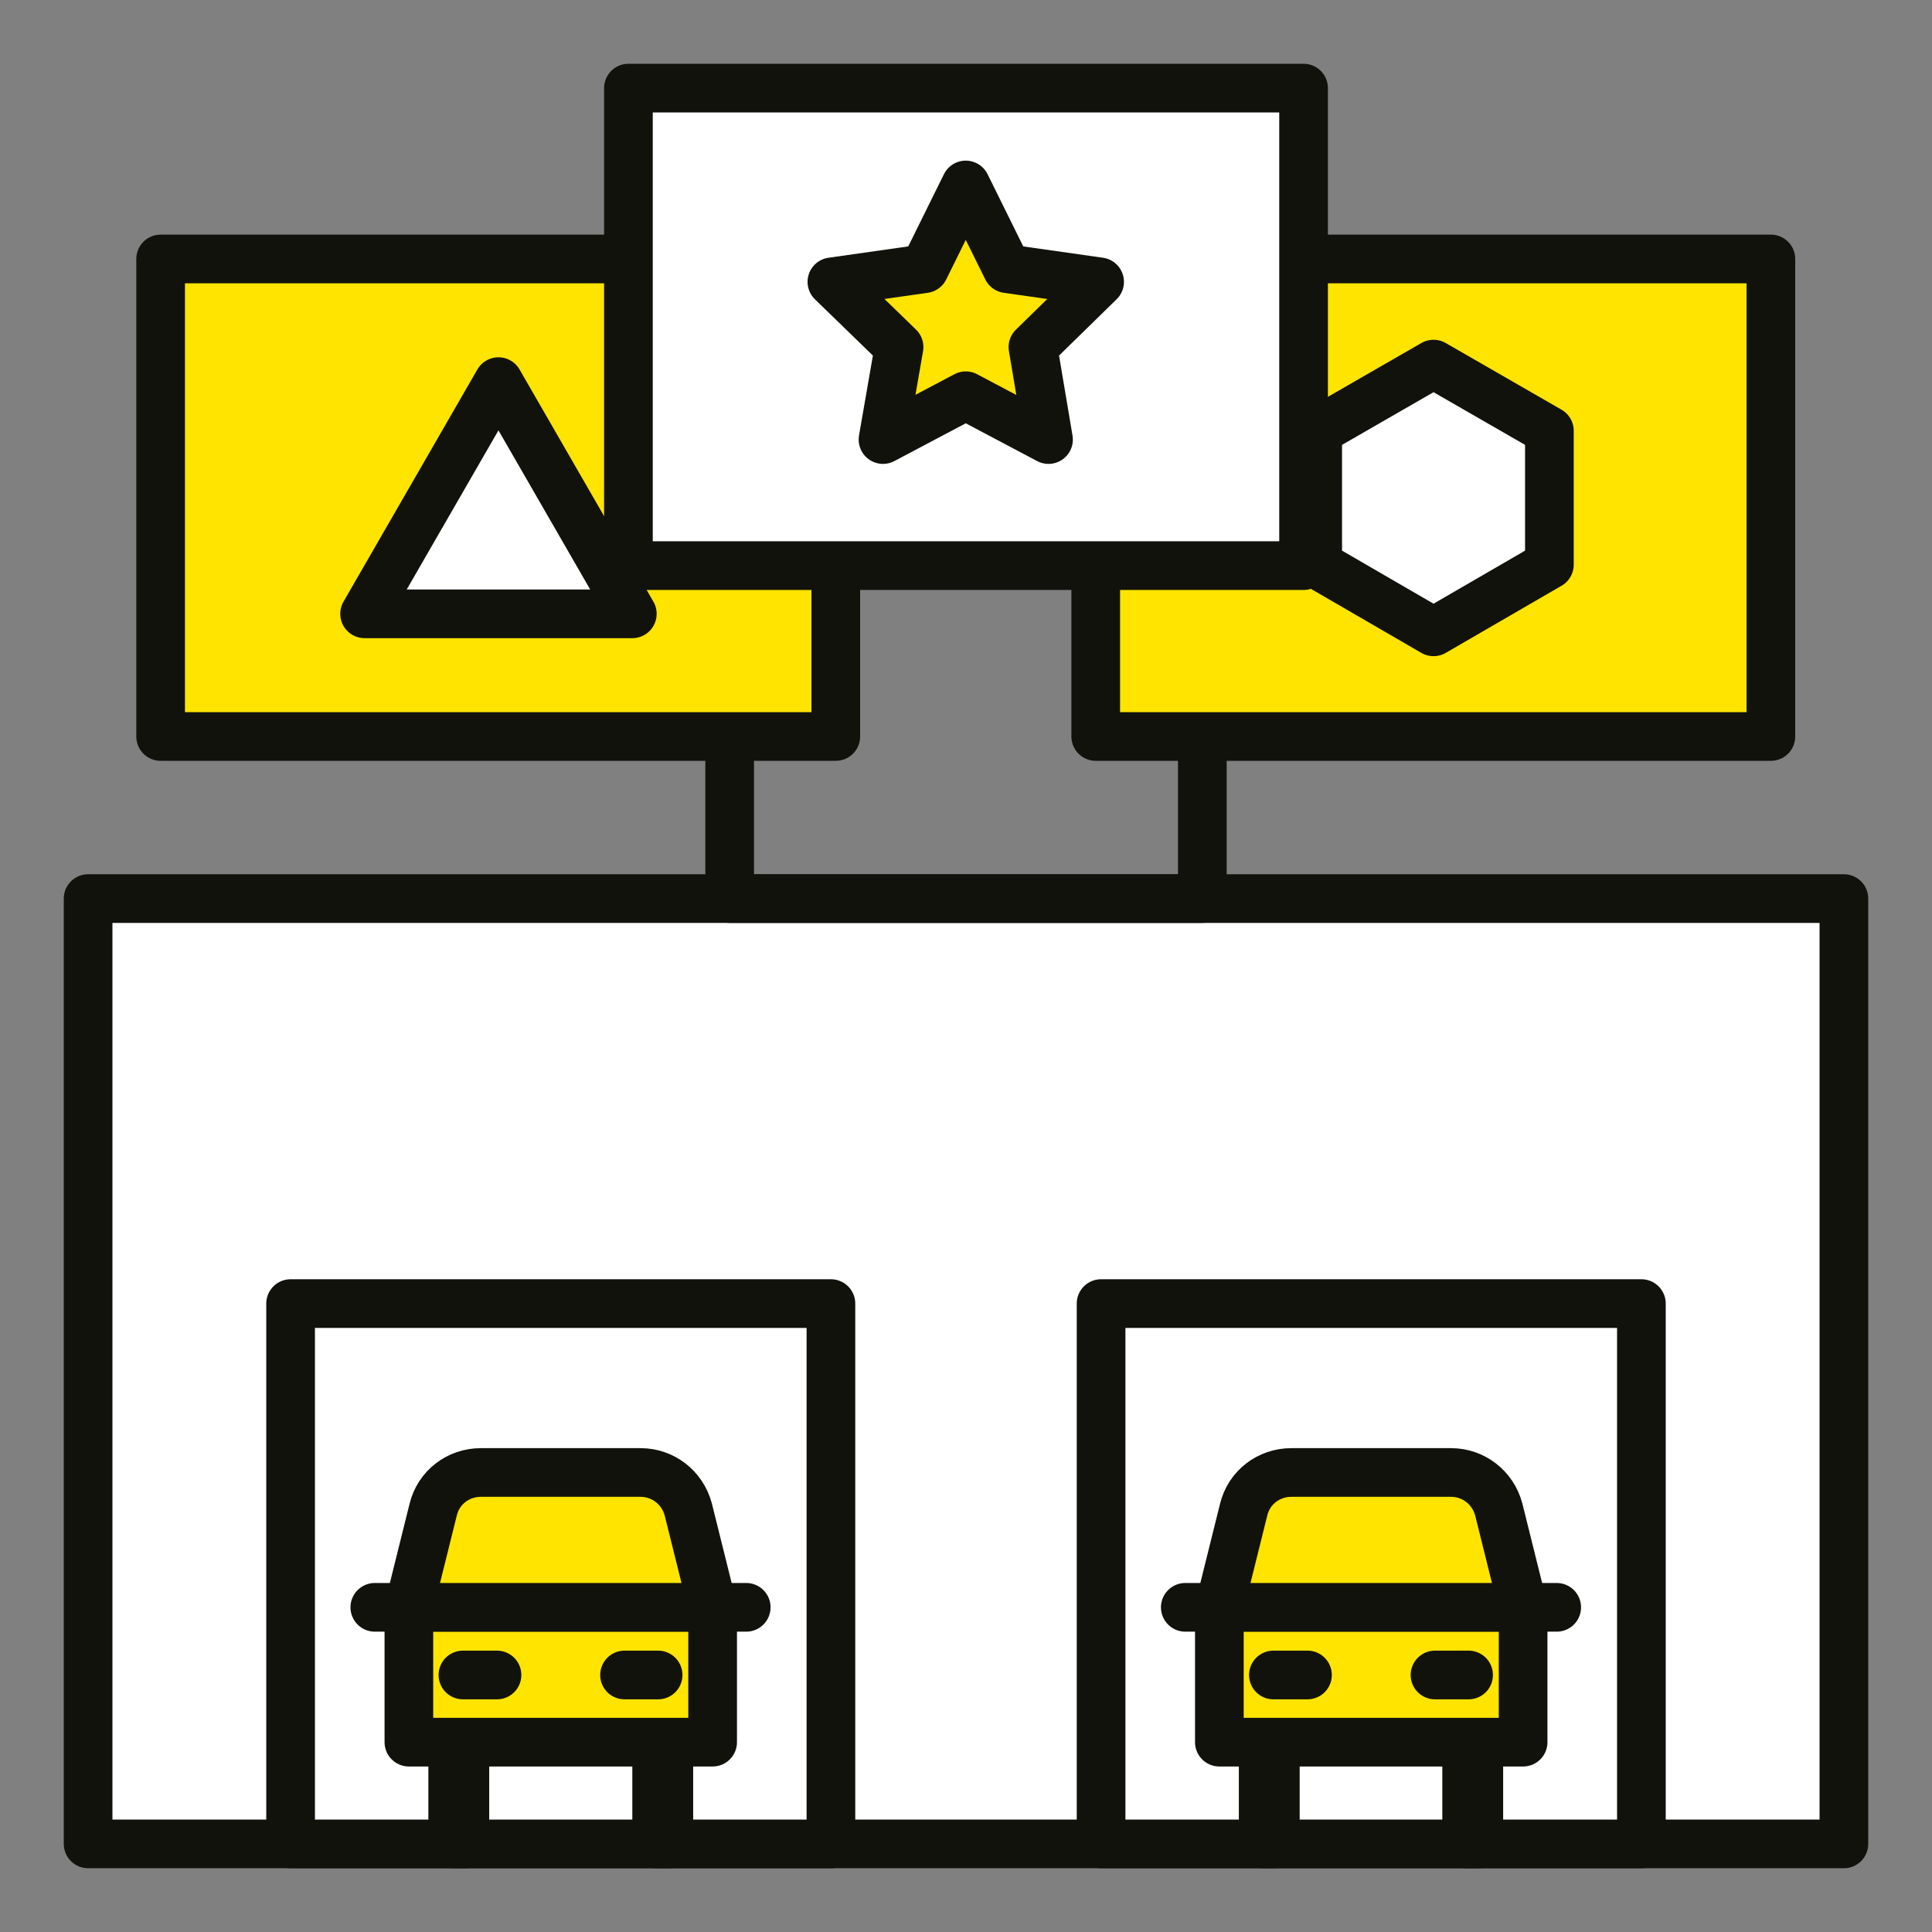 <?xml version="1.0" encoding="UTF-8"?>
<svg xmlns="http://www.w3.org/2000/svg" id="Ebene_1" viewBox="0 0 39.69 39.69">
  <rect x="0" y="0" width="39.69" height="39.69" fill="#808080" stroke="none"/>
  <defs>
    <style>.cls-1,.cls-2,.cls-3{stroke-linecap:round;}.cls-1,.cls-2,.cls-3,.cls-4,.cls-5{stroke:#12120d;stroke-linejoin:round;}.cls-1,.cls-5{fill:#ffe400;}.cls-2,.cls-4{fill:#fff;}.cls-3{fill:none;}</style>
  </defs>
  <rect class="cls-2" x="1.81" y="18.46" width="36.07" height="19.42"></rect>
  <polyline class="cls-3" points="24.7 12.95 24.7 18.46 14.99 18.46 14.99 12.95"></polyline>
  <rect class="cls-2" x="5.97" y="26.78" width="11.1" height="11.1"></rect>
  <rect class="cls-2" x="22.62" y="26.78" width="11.1" height="11.1"></rect>
  <rect class="cls-1" x="8.4" y="33.02" width="6.24" height="2.77"></rect>
  <path class="cls-1" d="m14.64,33.02h-6.24s.5-2.01.5-2.01c.11-.45.51-.76.98-.76h3.28c.46,0,.86.31.98.76l.5,2.01Z"></path>
  <line class="cls-3" x1="14.64" y1="33.02" x2="15.33" y2="33.02"></line>
  <line class="cls-3" x1="7.7" y1="33.02" x2="8.4" y2="33.02"></line>
  <line class="cls-3" x1="9.51" y1="34.41" x2="10.21" y2="34.41"></line>
  <line class="cls-3" x1="12.83" y1="34.41" x2="13.52" y2="34.41"></line>
  <rect class="cls-1" x="13.49" y="35.8" width=".25" height="2.08"></rect>
  <rect class="cls-1" x="9.3" y="35.8" width=".25" height="2.08"></rect>
  <rect class="cls-1" x="25.05" y="33.02" width="6.24" height="2.77"></rect>
  <path class="cls-1" d="m31.29,33.02h-6.24s.5-2.01.5-2.01c.11-.45.51-.76.98-.76h3.28c.46,0,.86.31.98.76l.5,2.01Z"></path>
  <line class="cls-3" x1="31.29" y1="33.02" x2="31.98" y2="33.02"></line>
  <line class="cls-3" x1="24.35" y1="33.02" x2="25.05" y2="33.02"></line>
  <line class="cls-3" x1="26.16" y1="34.41" x2="26.86" y2="34.41"></line>
  <line class="cls-3" x1="29.48" y1="34.41" x2="30.17" y2="34.41"></line>
  <rect class="cls-1" x="30.13" y="35.8" width=".25" height="2.08"></rect>
  <rect class="cls-1" x="25.95" y="35.8" width=".25" height="2.08"></rect>
  <rect class="cls-1" x="5.33" y="3.29" width="9.81" height="13.87" transform="translate(.01 20.46) rotate(-90)"></rect>
  <polygon class="cls-4" points="12.99 12.61 10.24 7.84 7.49 12.61 12.99 12.61"></polygon>
  <rect class="cls-1" x="24.54" y="3.29" width="9.81" height="13.87" transform="translate(39.67 -19.22) rotate(90)"></rect>
  <polygon class="cls-2" points="31.83 11.6 31.83 8.85 29.45 7.48 27.07 8.85 27.07 11.6 29.45 12.98 31.83 11.6"></polygon>
  <rect class="cls-2" x="14.94" y="-.23" width="9.81" height="13.87" transform="translate(26.55 -13.13) rotate(90)"></rect>
  <polygon class="cls-5" points="19.84 8.13 18.14 9.03 18.47 7.13 17.09 5.79 18.99 5.52 19.84 3.8 20.69 5.52 22.59 5.79 21.22 7.13 21.54 9.03 19.84 8.13"></polygon>
</svg>
